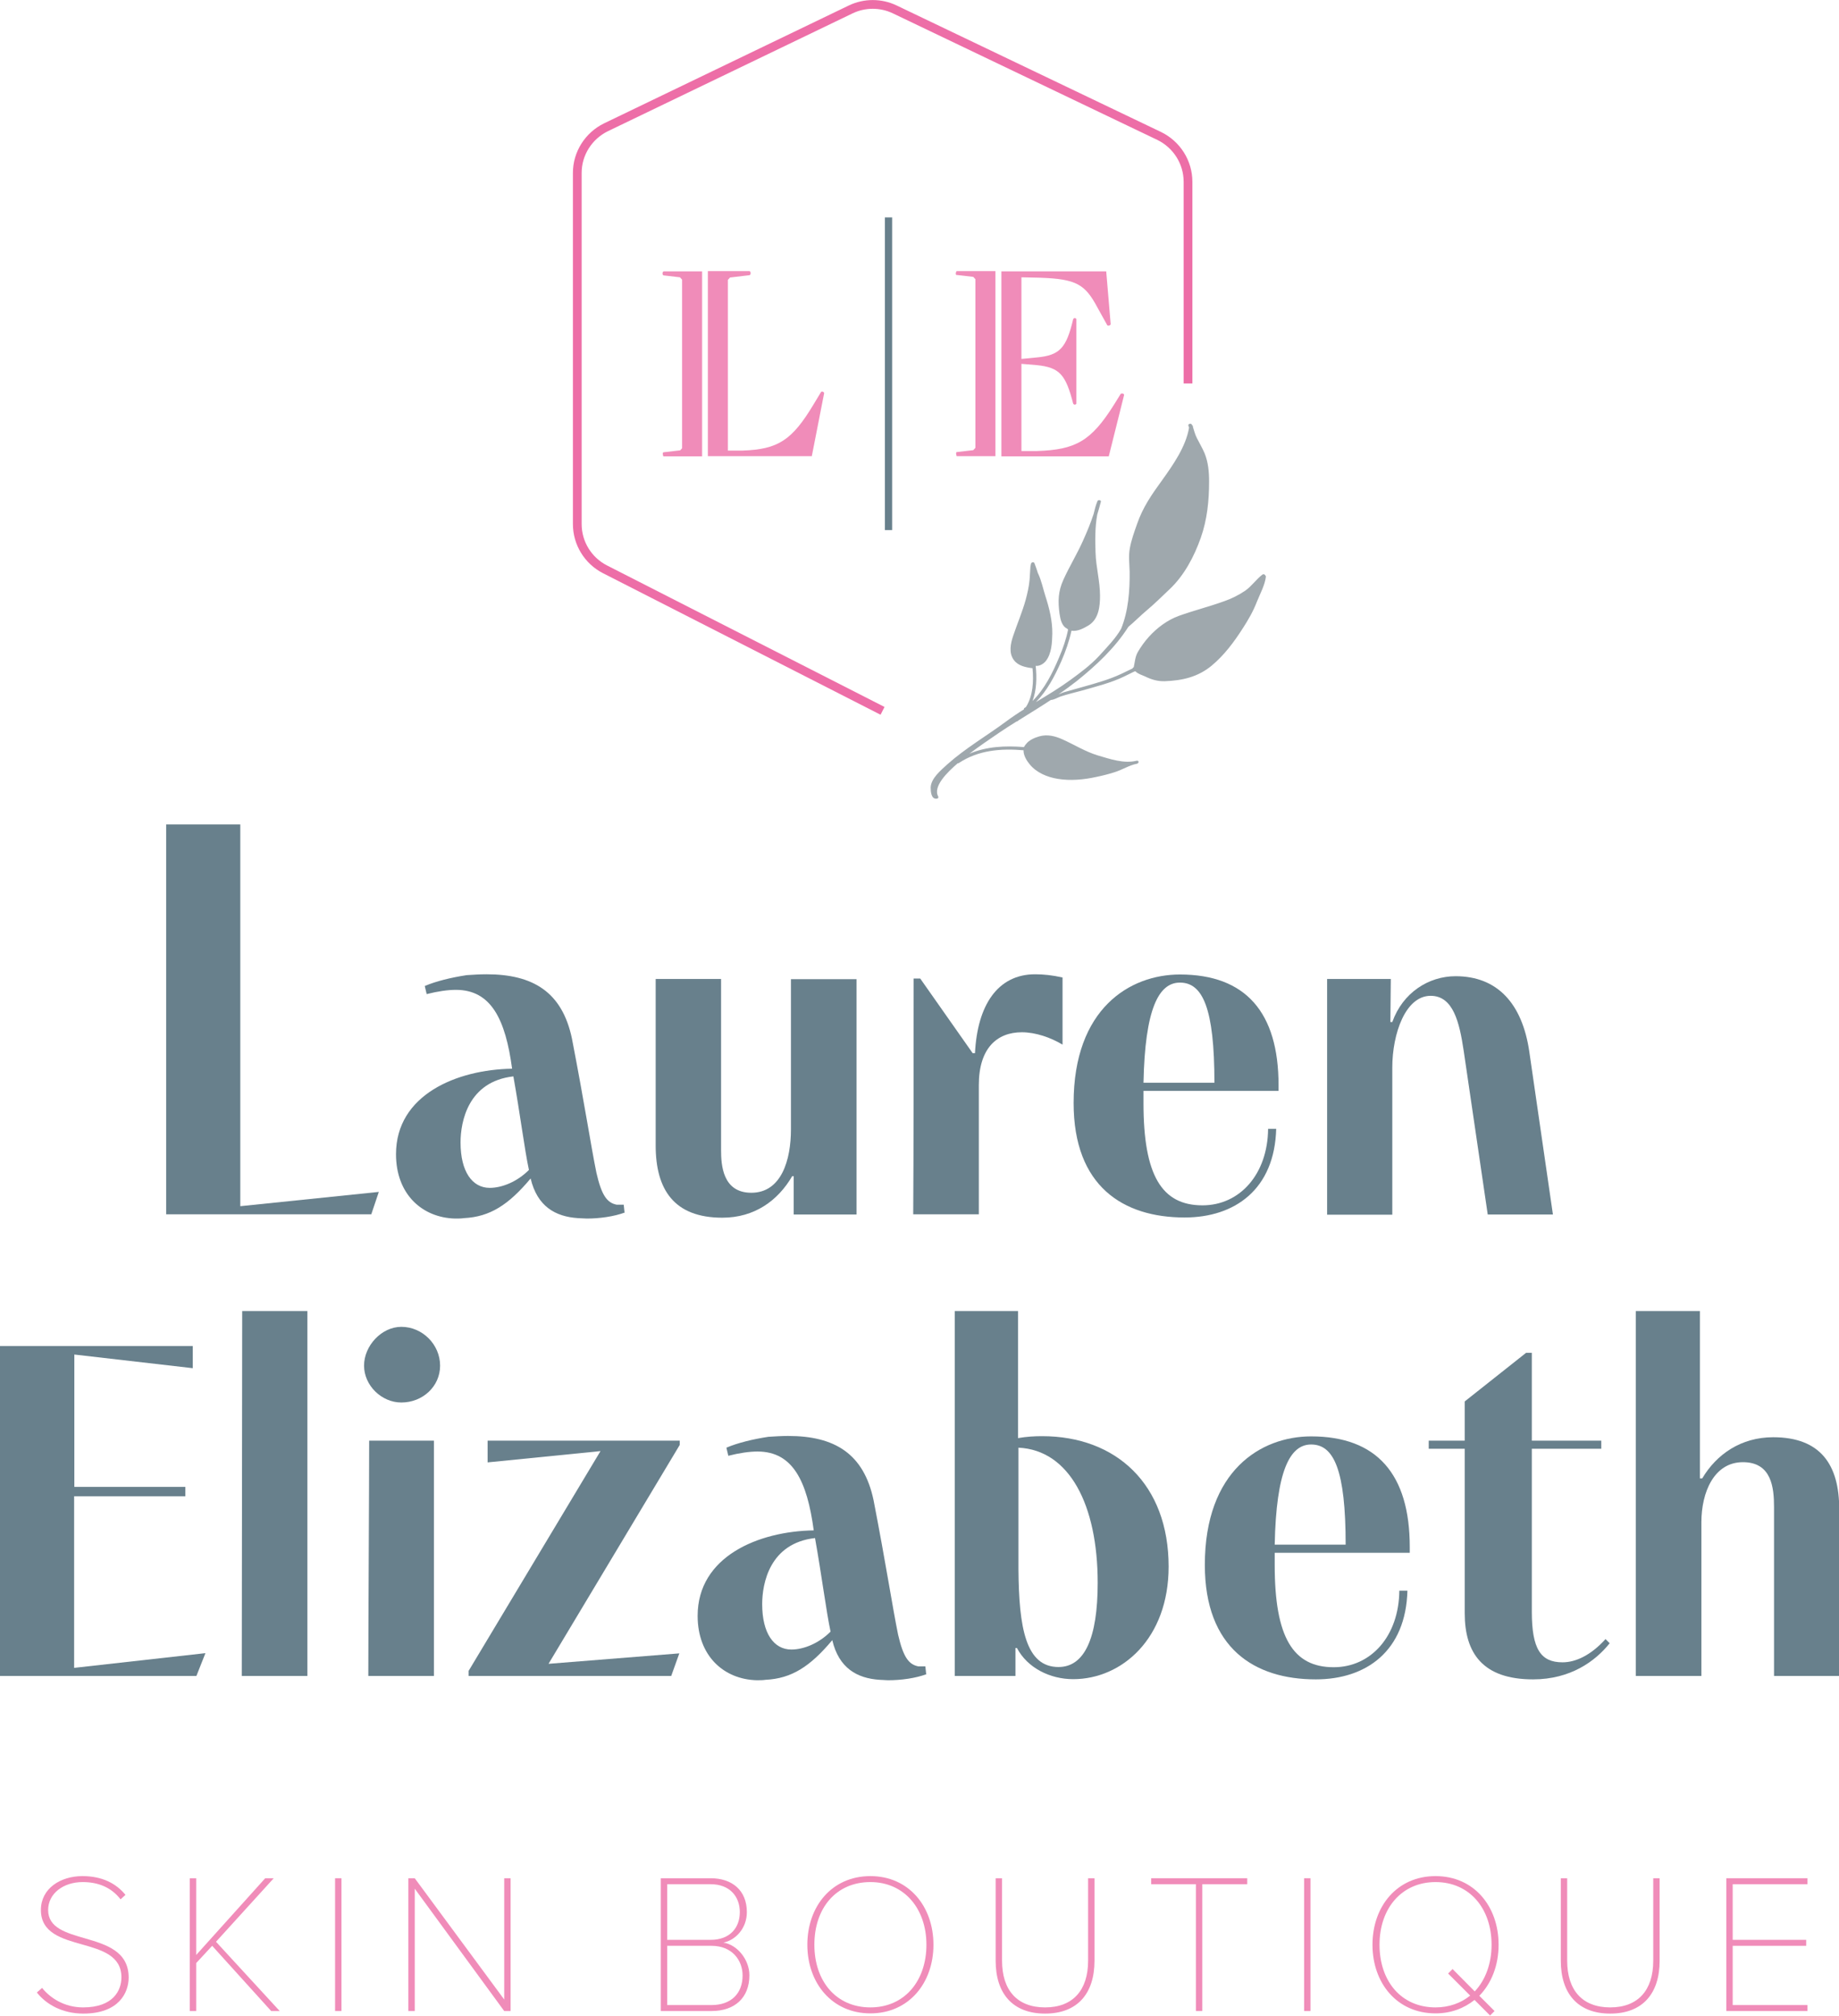 <?xml version="1.0" encoding="UTF-8"?><svg id="Layer_2" xmlns="http://www.w3.org/2000/svg" viewBox="0 0 86.33 94.57"><defs><style>.cls-1{stroke:#68808c;stroke-width:.34px;}.cls-1,.cls-2{stroke-miterlimit:10;}.cls-1,.cls-3{fill:#68808c;}.cls-2{fill:none;stroke:#ed6ea7;stroke-width:.41px;}.cls-4{fill:#9fa8ad;}.cls-4,.cls-5,.cls-3{stroke-width:0px;}.cls-5{fill:#f08cb9;}</style></defs><g id="Layer_3"><path class="cls-5" d="M1.97,93.26c.38.47,1.04.92,1.93.92,1.44,0,1.8-.82,1.8-1.41,0-1.01-.91-1.28-1.83-1.54-.96-.27-1.95-.54-1.95-1.62,0-1.01.92-1.59,1.95-1.59.92,0,1.58.34,2.02.88l-.23.21c-.44-.57-1.06-.81-1.78-.81-.91,0-1.62.54-1.62,1.31,0,.84.84,1.07,1.73,1.33,1,.29,2.05.61,2.05,1.84,0,.7-.45,1.69-2.13,1.69-.97,0-1.73-.42-2.18-.99l.24-.21Z"/><path class="cls-5" d="M9.96,91.29l-.75.81v2.25h-.3v-6.23h.3v3.6l3.24-3.6h.4l-2.71,2.98,2.99,3.25h-.4l-2.77-3.06Z"/><path class="cls-5" d="M15.73,88.12h.3v6.23h-.3v-6.23Z"/><path class="cls-5" d="M19.47,88.61v5.74h-.3v-6.23h.3l4.2,5.69v-5.69h.3v6.23h-.3l-4.2-5.74Z"/><path class="cls-5" d="M31.02,88.12h2.34c1,0,1.7.56,1.7,1.59,0,.78-.55,1.32-1.1,1.43.66.1,1.22.81,1.22,1.53,0,1.06-.69,1.68-1.78,1.68h-2.38v-6.23ZM33.36,91.01c.92,0,1.37-.58,1.37-1.3s-.46-1.31-1.37-1.31h-2.04v2.61h2.04ZM33.4,94.07c.92,0,1.46-.54,1.46-1.39,0-.71-.49-1.39-1.46-1.39h-2.08v2.78h2.08Z"/><path class="cls-5" d="M40.86,88.02c1.8,0,2.96,1.42,2.96,3.22s-1.16,3.22-2.96,3.22-2.96-1.42-2.96-3.22,1.15-3.22,2.96-3.22ZM40.86,88.3c-1.62,0-2.63,1.23-2.63,2.94s1.02,2.94,2.63,2.94,2.63-1.25,2.63-2.94-1.04-2.94-2.63-2.94Z"/><path class="cls-5" d="M46.74,88.12h.3v3.87c0,1.38.71,2.19,2.02,2.19s2.02-.81,2.02-2.19v-3.87h.3v3.87c0,1.54-.8,2.48-2.32,2.48s-2.32-.94-2.32-2.48v-3.87Z"/><path class="cls-5" d="M56.14,88.4h-2.1v-.28h4.51v.28h-2.11v5.95h-.3v-5.95Z"/><path class="cls-5" d="M61.22,88.12h.3v6.23h-.3v-6.23Z"/><path class="cls-5" d="M69.45,93.64l.71.71-.21.21-.73-.73c-.49.39-1.1.63-1.83.63-1.81,0-2.96-1.42-2.96-3.22s1.15-3.22,2.96-3.22,2.96,1.42,2.96,3.22c0,.96-.33,1.81-.91,2.4ZM69.02,93.63l-1.04-1.04.21-.21,1.04,1.05c.5-.53.79-1.3.79-2.19,0-1.71-1.04-2.94-2.63-2.94s-2.63,1.23-2.63,2.94,1.02,2.94,2.63,2.94c.64,0,1.2-.21,1.62-.55Z"/><path class="cls-5" d="M73.27,88.12h.3v3.87c0,1.38.71,2.19,2.02,2.19s2.02-.81,2.02-2.19v-3.87h.3v3.87c0,1.54-.8,2.48-2.32,2.48s-2.32-.94-2.32-2.48v-3.87Z"/><path class="cls-5" d="M81.04,88.12h3.81v.28h-3.51v2.61h3.45v.28h-3.45v2.78h3.51v.28h-3.81v-6.23Z"/><path class="cls-3" d="M17.78,55.93l-.35,1.04H7.8v-18.29h3.48v17.91l6.5-.67Z"/><path class="cls-3" d="M29.35,56.88c-.53.2-1.22.29-1.8.29-.15,0-.29-.02-.42-.02-1.06-.07-1.91-.55-2.22-1.86-1.04,1.24-1.91,1.8-3.13,1.86-.13.02-.27.02-.42.02-1.53-.04-2.77-1.13-2.77-3.02,0-2.79,2.86-3.97,5.45-4.01-.31-2.31-.98-3.7-2.64-3.7-.38,0-.86.07-1.37.2l-.09-.38c.51-.22,1.24-.4,1.97-.51.31-.02.62-.04.93-.04,2.17,0,3.55.82,4.01,3.02.6,3.1.89,5.03,1.15,6.3.24,1.04.49,1.4.95,1.49h.33l.04.38ZM22.99,55.73c.58,0,1.29-.29,1.84-.84-.2-.93-.42-2.66-.73-4.39-2.13.24-2.48,2.13-2.48,3.1,0,1.37.55,2.13,1.37,2.13Z"/><path class="cls-3" d="M30.79,45.93h3.06v8.03c0,.69.07,2,1.42,2,1.42,0,1.86-1.55,1.86-2.97v-7.05h3.08v11.04h-2.95v-1.8h-.07c-.67,1.15-1.77,1.95-3.28,1.95-2.26,0-3.13-1.31-3.13-3.39v-7.8Z"/><path class="cls-3" d="M45.95,56.97h-3.08c.02-2.86.02-8.45.02-11.06h.31l2.46,3.5h.11c.11-2.24,1.06-3.7,2.82-3.7.38,0,.8.04,1.29.15v3.15c-.55-.33-1.26-.58-1.91-.58-1.17,0-2.02.75-2.02,2.48v6.05Z"/><path class="cls-3" d="M59.91,52.95c-.07,2.84-1.93,4.17-4.3,4.17-2.88,0-5.21-1.46-5.21-5.37,0-4.43,2.64-6.03,4.99-6.03,3.08,0,4.63,1.77,4.63,5.19v.27h-6.34v.58c0,3.39.86,4.79,2.77,4.79,1.75,0,3.06-1.46,3.08-3.59h.38ZM55.39,46.1c-1,0-1.64,1.24-1.71,4.7h3.33c0-3.5-.55-4.7-1.62-4.7Z"/><path class="cls-3" d="M62.3,45.93h2.99l-.02,2.02h.09c.49-1.38,1.71-2.15,2.97-2.15,1.97,0,3.13,1.29,3.46,3.53l1.11,7.65h-3.06l-1.13-7.69c-.2-1.33-.49-2.57-1.55-2.57-1.18,0-1.8,1.77-1.8,3.37v6.9h-3.06v-11.04Z"/><path class="cls-3" d="M9.64,77.57l-.42,1.06H0v-15.48h9.05v1.04l-5.56-.64v6.21h5.21v.44H3.48v8.05l6.16-.69Z"/><path class="cls-3" d="M11.35,78.63l.02-17.12h3.06v17.12h-3.08Z"/><path class="cls-3" d="M18.84,62.25c1,0,1.82.84,1.82,1.82s-.82,1.73-1.82,1.73c-.93,0-1.75-.8-1.75-1.73s.82-1.82,1.75-1.82ZM20.37,67.59v11.04h-3.08c0-2.31.04-8.74.04-11.04h3.04Z"/><path class="cls-3" d="M28.19,68.08l-5.3.53v-1.02h9.02v.2l-6.16,10.27,6.14-.49-.38,1.06h-9.51v-.24l6.19-10.31Z"/><path class="cls-3" d="M43.51,78.54c-.53.2-1.22.29-1.8.29-.16,0-.29-.02-.42-.02-1.06-.07-1.91-.55-2.22-1.86-1.04,1.24-1.91,1.8-3.13,1.86-.13.02-.27.02-.42.02-1.53-.04-2.77-1.13-2.77-3.02,0-2.79,2.86-3.97,5.45-4.01-.31-2.31-.98-3.7-2.64-3.7-.38,0-.86.07-1.37.2l-.09-.38c.51-.22,1.24-.4,1.97-.51.31-.02.62-.04.93-.04,2.17,0,3.55.82,4.01,3.02.6,3.1.89,5.03,1.15,6.3.24,1.04.49,1.4.95,1.49h.33l.04.38ZM37.15,77.39c.58,0,1.29-.29,1.84-.84-.2-.93-.42-2.66-.73-4.39-2.13.24-2.48,2.13-2.48,3.1,0,1.37.55,2.13,1.37,2.13Z"/><path class="cls-3" d="M44.82,78.63v-17.12h2.97v5.96c.42-.07.78-.09,1.13-.09,3.48,0,5.94,2.26,5.94,6.12,0,3.37-2.19,5.28-4.48,5.28-1.09,0-2.15-.53-2.64-1.46h-.07v1.31h-2.86ZM47.81,73.62c.02,2.77.35,4.59,1.88,4.59,1.22,0,1.84-1.35,1.84-3.95,0-3.66-1.33-6.23-3.72-6.34v5.7Z"/><path class="cls-3" d="M66.07,74.62c-.07,2.84-1.93,4.17-4.3,4.17-2.88,0-5.21-1.46-5.21-5.37,0-4.43,2.64-6.03,4.99-6.03,3.08,0,4.63,1.77,4.63,5.19v.27h-6.34v.58c0,3.39.86,4.79,2.77,4.79,1.75,0,3.06-1.46,3.08-3.59h.38ZM61.55,67.77c-1,0-1.64,1.24-1.71,4.7h3.33c0-3.5-.55-4.7-1.62-4.7Z"/><path class="cls-3" d="M75.56,77.1c-.67.84-1.84,1.69-3.59,1.69-2.37,0-3.21-1.24-3.21-3.1v-7.72h-1.69v-.38h1.69v-1.84l2.88-2.28h.27v4.12h3.26v.38h-3.26v7.65c0,1.75.42,2.37,1.44,2.37.62,0,1.33-.33,2.02-1.09l.2.2Z"/><path class="cls-3" d="M76.78,61.51h3.02v7.85h.11c.67-1.13,1.82-1.93,3.33-1.93,2.24,0,3.1,1.31,3.1,3.37v7.83h-3.06v-7.92c0-.91-.11-2.11-1.46-2.11s-1.95,1.4-1.95,2.82v7.21h-3.08v-17.12Z"/><path class="cls-5" d="M31.92,21.14l.1-.11v-7.91l-.1-.11-.77-.09c-.06-.02-.07-.15,0-.19h1.81v8.68h-1.82s-.06-.16,0-.19l.78-.09ZM38.55,18.38c.06-.02.12,0,.14.06l-.58,2.96h-4.88v-8.68h1.96c.07.04.06.16,0,.19l-.92.11-.1.11v8.01h.69c1.67-.06,2.32-.48,3.34-2.18l.35-.58Z"/><path class="cls-5" d="M44.91,12.91c-.06-.02-.05-.14,0-.19h1.82v8.68h-1.82s-.06-.16,0-.19l.78-.09.1-.11v-7.91l-.1-.11-.78-.09ZM52.62,18.47c.06-.02.14-.01.15.06l-.72,2.88h-5.04v-8.68h4.92l.21,2.48c-.02.06-.1.09-.16.05l-.46-.83c-.58-1.09-.99-1.34-2.68-1.4l-.89-.02v3.83l.72-.07c1.09-.1,1.39-.45,1.71-1.8.04-.06.11-.06.15,0v3.97c-.04.06-.11.06-.15,0-.35-1.36-.63-1.7-1.71-1.81l-.72-.06v4.09h.74c1.8-.06,2.53-.46,3.61-2.18l.31-.5Z"/><path class="cls-2" d="M55.77,17.99v-9.46c0-.92-.53-1.75-1.35-2.15L42,.44c-.65-.31-1.41-.31-2.06,0l-11.49,5.53c-.82.4-1.35,1.23-1.35,2.14v16.48c0,.89.5,1.71,1.3,2.12l13.03,6.64"/><path class="cls-4" d="M59.4,27.02c0-.07-.09-.1-.14-.06-.29.22-.49.53-.8.75-.31.21-.65.38-1,.5-.69.25-1.41.43-2.11.68-.55.2-1.03.56-1.42.99-.19.21-.37.46-.51.7-.14.24-.14.48-.2.73-.03,0-.05.03-.05.05-.17.08-.35.17-.52.25-.57.27-1.19.44-1.79.61-.3.08-.59.17-.89.25-.08.02-.18.07-.28.11.29-.2.58-.41.86-.63.91-.73,1.79-1.55,2.42-2.54.3-.25.57-.53.87-.78.37-.31.72-.66,1.07-.99.68-.64,1.15-1.53,1.46-2.41.3-.85.39-1.74.39-2.64,0-.45-.04-.9-.21-1.32-.1-.24-.24-.47-.36-.71-.09-.17-.13-.35-.19-.53,0,0,0-.01,0-.02,0-.03-.01-.05-.04-.06,0-.01,0-.02-.01-.03-.04-.08-.2-.03-.16.06.01.03.02.05.03.08-.15.9-.75,1.75-1.28,2.49-.48.66-.89,1.25-1.16,2.03-.13.37-.27.75-.34,1.14-.07.37-.02.73-.01,1.1.01.89-.06,1.85-.4,2.68-.26.46-.68.88-1.03,1.27-.41.44-.87.78-1.35,1.13-.52.38-1.07.71-1.62,1.04.53-.54.88-1.21,1.19-1.91.2-.46.37-.94.48-1.44.28.05.59-.12.82-.26.46-.3.52-.88.52-1.38,0-.68-.19-1.34-.21-2.02-.02-.55-.03-1.2.08-1.79.06-.2.12-.4.17-.6.02-.09-.14-.1-.16-.03-.08.19-.13.39-.18.6-.14.43-.31.84-.5,1.26-.28.63-.64,1.21-.92,1.83-.25.55-.26,1.01-.18,1.6.04.27.11.59.37.7,0,.01.01.03.03.04-.09.45-.24.88-.42,1.3-.31.74-.68,1.48-1.25,2.05.19-.5.21-1.08.15-1.65.17.02.35-.08.47-.22.28-.35.3-.87.31-1.29.01-.58-.14-1.2-.32-1.75-.1-.3-.19-.76-.36-1.1-.05-.16-.1-.31-.16-.46-.03-.07-.15-.04-.16.03-.01.05-.02.1-.03.15,0,0,0,.02,0,.03-.02.2-.02.41-.04.6-.03.31-.1.61-.18.91-.16.58-.4,1.13-.59,1.7-.12.36-.21.79.03,1.12.2.28.56.35.88.39.06.64.02,1.29-.3,1.81-.02.02-.04.04-.07.05-.03.02-.04.05-.03.07-.29.18-.57.37-.84.57-.92.68-1.92,1.26-2.77,2.02-.29.27-.75.64-.77,1.07,0,.19.02.57.29.53.05,0,.07-.04.07-.07,0,0,0,0,0,0,0,0,0-.01,0-.02,0,0,0,0,0,0-.28-.47.43-1.16.91-1.57.02,0,.03,0,.05-.01.92-.61,1.98-.69,3.04-.6-.01.23.14.48.28.65.32.4.83.61,1.32.69.6.1,1.23.04,1.82-.09.29-.06.57-.13.85-.22.36-.11.69-.33,1.06-.4.1-.03.09-.16-.02-.14-.6.15-1.25-.08-1.83-.25-.59-.18-1.09-.5-1.65-.75-.35-.16-.72-.25-1.1-.14-.21.06-.49.18-.62.37,0,0-.02.01-.02.02-.03.04-.05.07-.07.11-.88-.07-1.75-.03-2.56.31.45-.34.92-.66,1.39-.98.27-.18.54-.36.82-.53.01,0,.03,0,.04-.01.02-.01.04-.03.05-.04.51-.32,1.02-.63,1.52-.96.16-.01.29-.1.45-.16.33-.11.68-.19,1.01-.28.66-.19,1.36-.36,1.98-.66.16-.08.33-.16.49-.24.02,0,.03,0,.05,0,.09.11.32.18.43.23.31.15.59.24.94.23.83-.03,1.56-.2,2.2-.73.59-.49,1.05-1.11,1.46-1.75.26-.4.49-.8.66-1.24.15-.38.39-.8.43-1.22Z"/><line class="cls-1" x1="41.71" y1="10.2" x2="41.71" y2="24.87"/></g></svg>